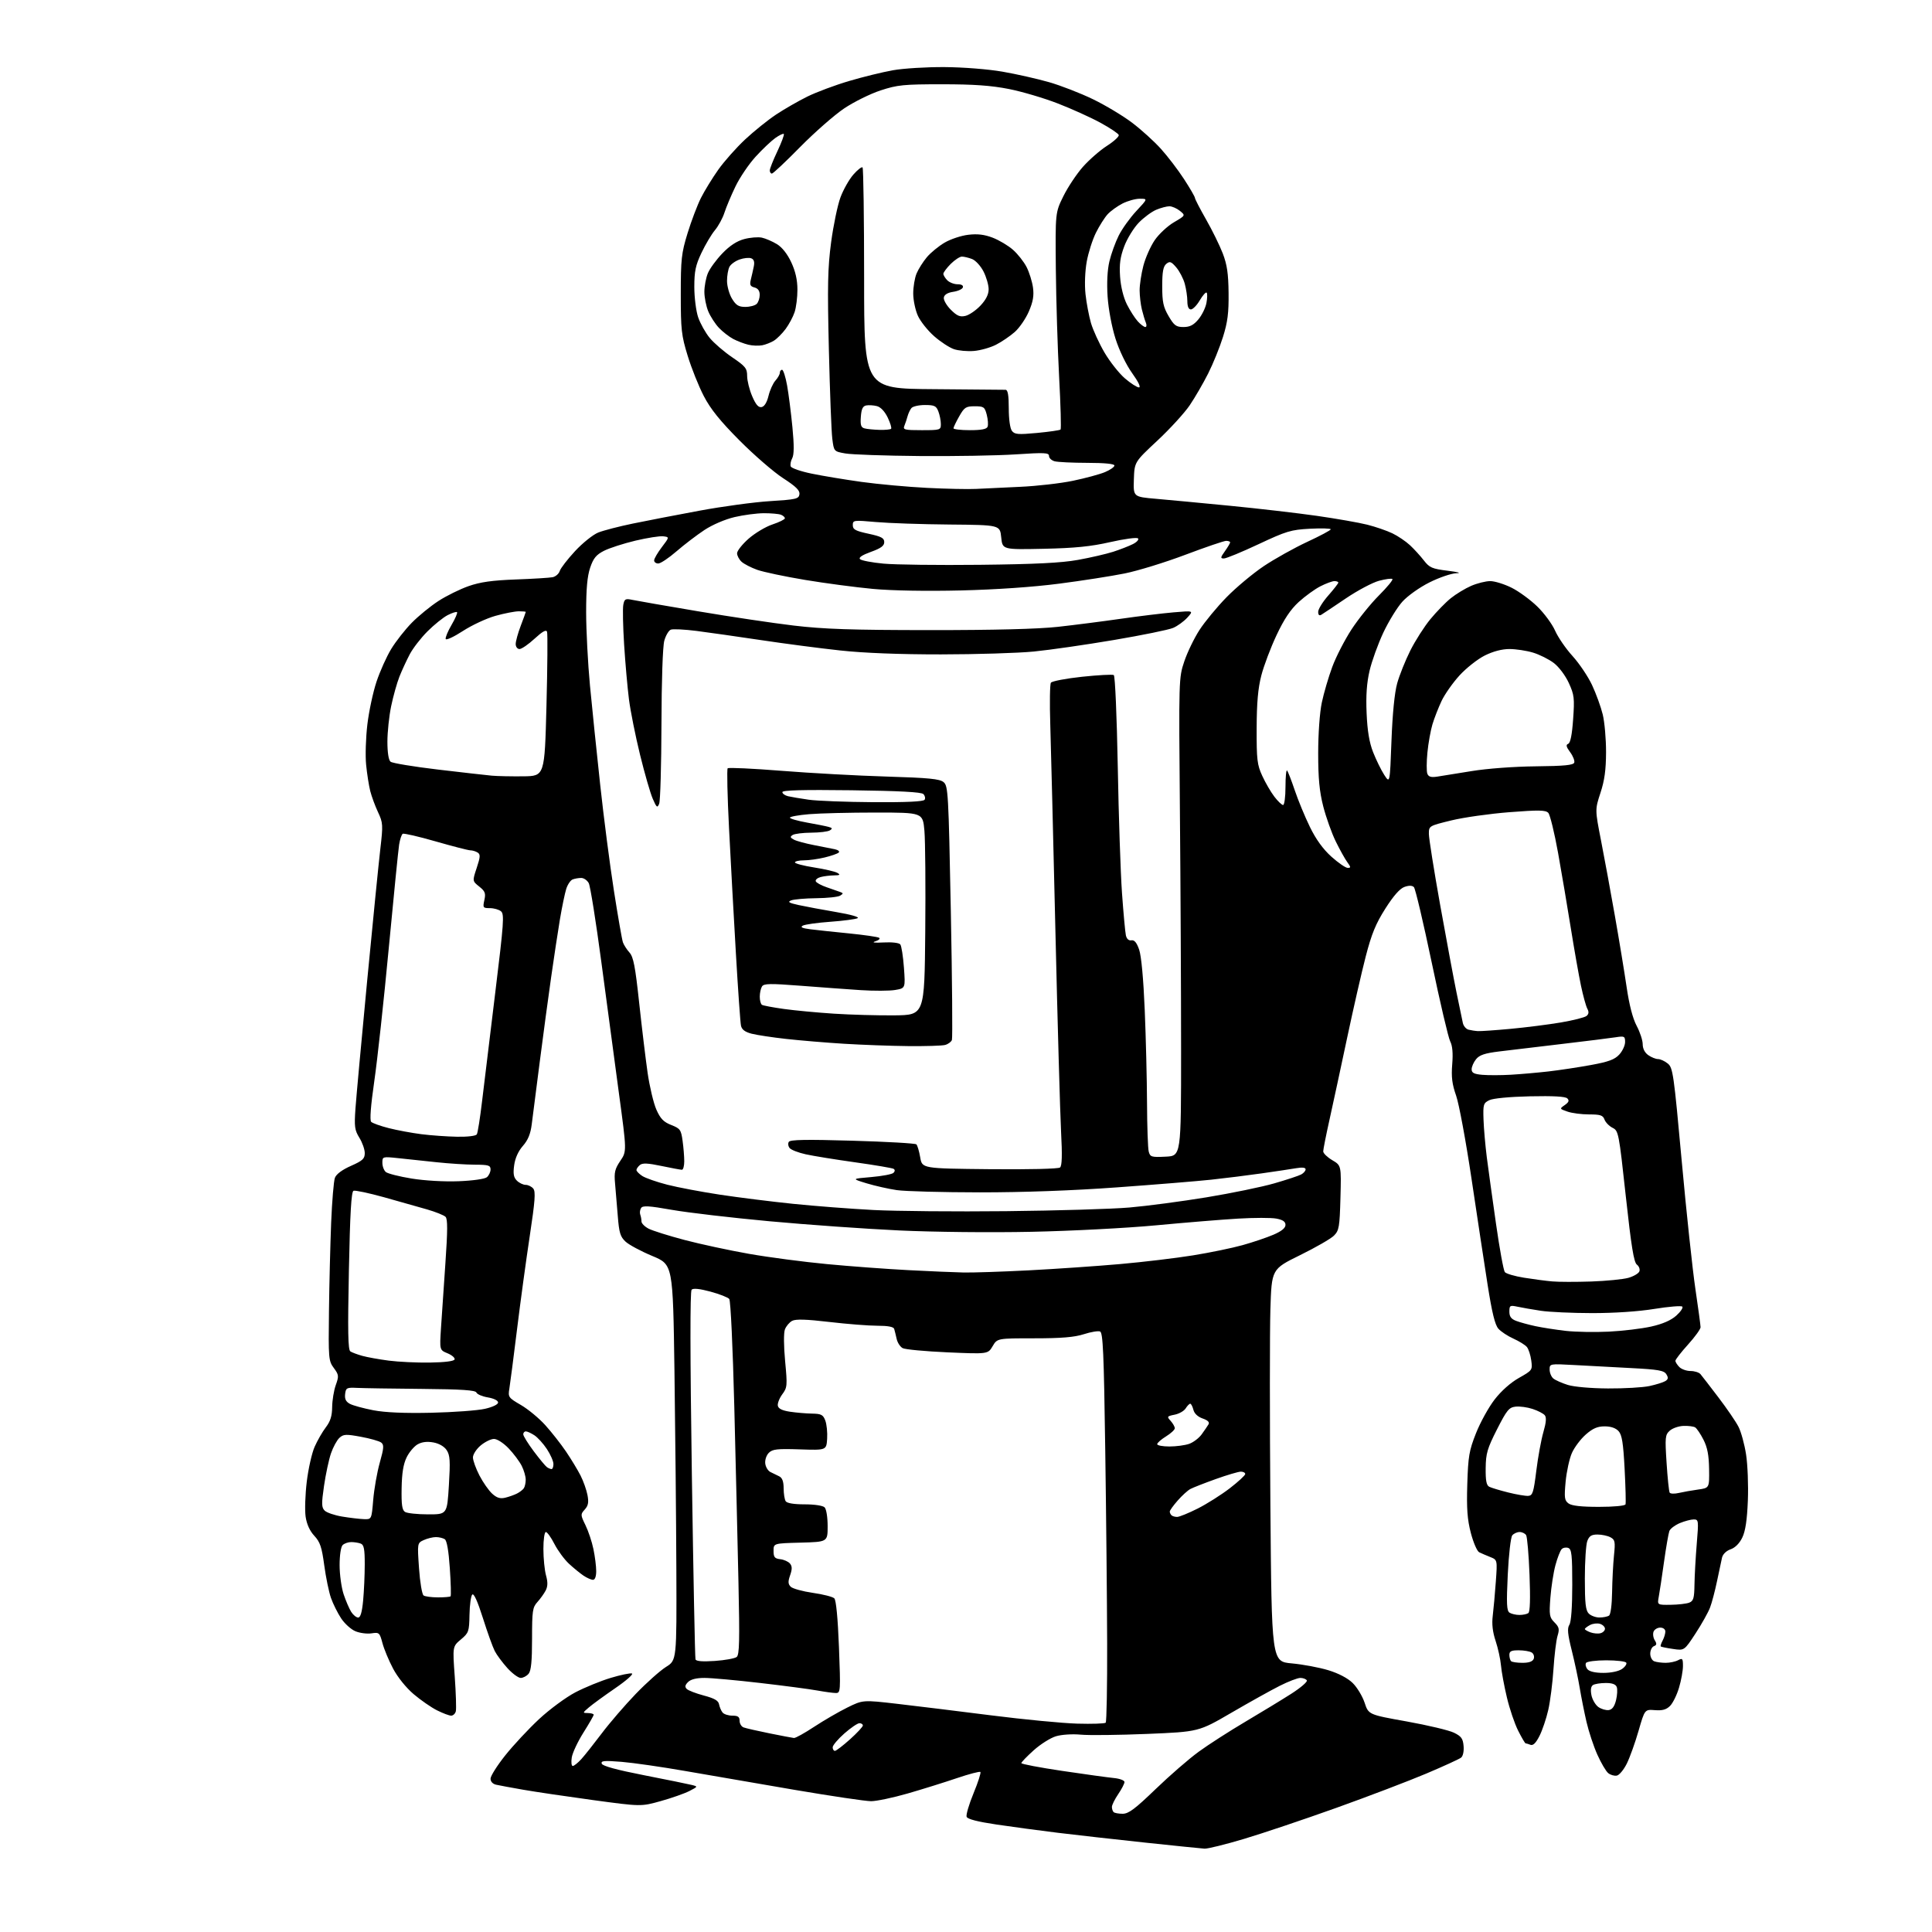 <?xml version="1.0" encoding="UTF-8" standalone="no"?>
<svg 
  version="1.1" 
  xmlns="http://www.w3.org/2000/svg" 
  xmlns:xlink="http://www.w3.org/1999/xlink" 
  xmlns:svg="http://www.w3.org/2000/svg"
  xmlns:rdf="http://www.w3.org/1999/02/22-rdf-syntax-ns#"
  xmlns:cc="http://creativecommons.org/ns#"
  xmlns:dc="http://purl.org/dc/elements/1.1/"
  viewBox="0 0 768 768"
  width="768"
  height="768"
>
<style>svg {background-color: white; }</style>"
<path stroke="none" fill="black" fill-rule="evenodd" d="M478.81,734.87C477.54,734.79 466.82,733.70 455.00,732.44C443.18,731.18 427.65,729.43 420.50,728.56C413.35,727.68 402.39,726.21 396.14,725.28C388.59,724.16 384.60,723.13 384.25,722.21C383.95,721.44 385.19,717.24 386.99,712.87C388.79,708.51 390.02,704.69 389.72,704.39C389.43,704.09 385.20,705.20 380.34,706.85C375.48,708.50 366.71,711.24 360.85,712.93C354.99,714.62 348.43,716.00 346.26,716.00C344.09,716.00 330.43,713.97 315.90,711.50C301.38,709.02 281.85,705.65 272.50,704.02C263.15,702.38 251.73,700.74 247.11,700.36C240.16,699.80 238.81,699.92 239.19,701.08C239.51,702.02 245.13,703.55 256.06,705.69C265.07,707.45 273.59,709.19 274.97,709.54C277.49,710.18 277.49,710.18 274.00,711.98C272.07,712.96 266.97,714.76 262.66,715.96C254.82,718.15 254.82,718.15 235.66,715.55C225.12,714.11 212.68,712.27 208.00,711.45C203.32,710.63 198.49,709.74 197.25,709.46C195.87,709.16 195.00,708.22 195.00,707.05C195.00,705.99 197.62,701.84 200.82,697.82C204.03,693.79 210.07,687.31 214.25,683.41C218.43,679.51 224.93,674.72 228.68,672.75C232.43,670.79 238.75,668.20 242.73,667.00C246.70,665.80 250.52,665.01 251.21,665.24C251.90,665.47 248.92,668.10 244.57,671.08C240.23,674.06 235.51,677.50 234.09,678.72C231.52,680.92 231.52,680.94 233.75,680.97C234.99,680.99 236.00,681.29 236.00,681.64C236.00,682.00 234.16,685.19 231.92,688.74C229.68,692.30 227.59,696.73 227.29,698.60C226.99,700.47 227.16,702.00 227.68,702.00C228.20,702.00 229.74,700.76 231.11,699.25C232.47,697.74 236.13,693.12 239.24,689.00C242.34,684.88 248.40,677.85 252.69,673.39C256.99,668.93 262.41,664.09 264.75,662.63C269.00,659.97 269.00,659.97 268.86,623.74C268.78,603.81 268.44,568.42 268.11,545.10C267.50,502.69 267.50,502.69 259.33,499.28C254.83,497.41 250.04,494.84 248.67,493.57C246.58,491.63 246.10,490.06 245.58,483.39C245.24,479.05 244.75,473.20 244.49,470.38C244.09,466.06 244.42,464.67 246.58,461.47C249.16,457.68 249.16,457.68 246.03,434.59C244.32,421.89 241.17,398.37 239.03,382.32C236.89,366.27 234.65,352.21 234.04,351.07C233.43,349.93 232.08,349.00 231.05,349.00C230.01,349.00 228.47,349.26 227.63,349.59C226.79,349.91 225.64,351.60 225.09,353.34C224.54,355.08 223.40,360.55 222.57,365.50C221.75,370.45 220.17,380.80 219.08,388.50C217.98,396.20 215.95,411.27 214.57,422.00C213.18,432.73 211.74,443.92 211.38,446.88C210.90,450.75 209.90,453.18 207.85,455.52C206.03,457.59 204.77,460.38 204.39,463.20C203.92,466.61 204.17,468.03 205.46,469.32C206.39,470.24 207.96,471.00 208.95,471.00C209.94,471.00 211.31,471.67 211.98,472.48C212.97,473.67 212.69,477.44 210.60,491.23C209.16,500.73 206.87,517.50 205.52,528.50C204.16,539.50 202.80,550.08 202.48,552.00C201.92,555.36 202.10,555.62 207.06,558.50C209.90,560.15 214.26,563.75 216.74,566.50C219.23,569.25 222.94,573.98 224.99,577.00C227.04,580.02 229.64,584.32 230.78,586.55C231.91,588.77 233.15,592.28 233.54,594.34C234.08,597.23 233.83,598.53 232.45,600.06C230.73,601.96 230.74,602.19 232.73,606.27C233.87,608.59 235.30,612.88 235.90,615.80C236.51,618.71 237.00,622.65 237.00,624.55C237.00,626.68 236.51,628.00 235.72,628.00C235.02,628.00 233.33,627.26 231.97,626.35C230.61,625.44 228.00,623.30 226.16,621.60C224.32,619.89 221.73,616.36 220.39,613.75C219.06,611.14 217.52,609.00 216.98,609.00C216.44,609.00 216.00,611.99 216.01,615.75C216.01,619.46 216.48,624.18 217.05,626.24C217.80,628.94 217.76,630.59 216.92,632.24C216.28,633.48 214.79,635.55 213.63,636.83C211.70,638.95 211.50,640.32 211.50,651.43C211.50,660.35 211.13,664.14 210.13,665.34C209.37,666.25 207.96,667.00 206.99,667.00C206.03,667.00 203.63,665.23 201.67,663.06C199.72,660.89 197.46,657.86 196.67,656.31C195.87,654.76 193.75,648.86 191.96,643.20C189.85,636.54 188.36,633.24 187.73,633.87C187.20,634.40 186.70,638.01 186.63,641.89C186.51,648.57 186.33,649.09 183.20,651.72C179.90,654.50 179.90,654.50 180.77,666.50C181.24,673.10 181.43,679.29 181.20,680.25C180.96,681.21 180.13,682.00 179.34,682.00C178.56,682.00 176.03,681.04 173.71,679.88C171.39,678.71 167.22,675.82 164.43,673.45C161.47,670.94 158.07,666.73 156.27,663.33C154.57,660.12 152.66,655.54 152.03,653.15C150.92,648.99 150.72,648.81 147.68,649.28C145.93,649.55 143.07,649.18 141.32,648.46C139.57,647.75 137.00,645.43 135.61,643.33C134.22,641.22 132.40,637.57 131.57,635.22C130.74,632.86 129.54,627.01 128.89,622.22C127.92,614.99 127.25,612.99 124.94,610.50C123.13,608.55 121.93,605.89 121.49,602.90C121.12,600.36 121.33,594.08 121.95,588.94C122.58,583.79 123.98,577.56 125.08,575.10C126.17,572.63 128.17,569.15 129.53,567.37C131.34,565.00 132.01,562.85 132.04,559.32C132.07,556.67 132.71,552.75 133.47,550.61C134.76,547.01 134.70,546.51 132.69,543.79C130.61,540.99 130.53,540.01 130.77,521.18C130.90,510.36 131.30,494.52 131.64,486.00C131.99,477.48 132.66,469.46 133.13,468.20C133.68,466.74 136.01,465.00 139.50,463.46C144.17,461.39 145.00,460.62 145.00,458.38C145.00,456.93 144.04,454.18 142.86,452.28C140.98,449.24 140.80,447.85 141.30,440.66C141.62,436.17 143.71,413.38 145.94,390.00C148.18,366.62 150.54,342.96 151.19,337.40C152.30,327.90 152.24,327.05 150.28,322.87C149.13,320.43 147.74,316.65 147.18,314.47C146.63,312.29 145.89,307.57 145.54,304.00C145.18,300.43 145.41,293.23 146.03,288.00C146.65,282.77 148.29,275.13 149.66,271.01C151.03,266.89 153.66,261.03 155.50,258.00C157.35,254.96 161.03,250.27 163.68,247.57C166.33,244.87 171.10,240.97 174.28,238.91C177.45,236.85 182.85,234.19 186.28,232.99C190.94,231.36 195.64,230.70 205.00,230.35C211.88,230.10 218.48,229.69 219.68,229.45C220.88,229.20 222.16,228.09 222.51,226.97C222.86,225.86 225.60,222.31 228.59,219.08C231.58,215.85 235.73,212.53 237.81,211.69C239.89,210.86 246.07,209.26 251.54,208.13C257.02,207.00 268.97,204.69 278.09,203.00C287.21,201.31 299.81,199.60 306.09,199.21C316.48,198.56 317.53,198.32 317.79,196.49C318.01,194.96 316.43,193.41 311.29,190.08C307.55,187.66 299.76,180.91 293.97,175.09C286.25,167.33 282.46,162.62 279.78,157.46C277.76,153.59 274.88,146.39 273.37,141.46C270.87,133.33 270.62,131.06 270.62,117.00C270.62,103.00 270.88,100.65 273.32,92.69C274.81,87.85 277.20,81.55 278.63,78.69C280.07,75.84 283.17,70.78 285.53,67.45C287.88,64.13 292.68,58.73 296.18,55.45C299.68,52.18 305.22,47.72 308.50,45.54C311.78,43.36 317.40,40.14 320.98,38.37C324.57,36.61 332.00,33.83 337.50,32.21C343.00,30.58 350.88,28.65 355.00,27.92C359.12,27.19 368.35,26.62 375.50,26.67C382.91,26.72 392.80,27.50 398.50,28.49C404.00,29.44 412.32,31.32 417.00,32.66C421.68,34.00 429.55,37.06 434.50,39.46C439.45,41.86 446.45,46.06 450.05,48.80C453.66,51.53 458.79,56.18 461.46,59.14C464.13,62.09 468.27,67.50 470.66,71.18C473.05,74.85 475.00,78.22 475.01,78.68C475.01,79.13 477.00,82.97 479.42,87.22C481.85,91.46 484.83,97.54 486.06,100.72C487.78,105.20 488.30,108.75 488.38,116.50C488.47,124.39 488.00,128.07 486.15,133.96C484.87,138.06 482.22,144.58 480.27,148.46C478.32,152.33 475.01,158.03 472.92,161.12C470.82,164.21 465.02,170.54 460.03,175.20C450.96,183.66 450.96,183.66 450.73,190.58C450.50,197.50 450.50,197.50 459.50,198.28C464.45,198.71 477.73,199.96 489.00,201.06C500.27,202.16 515.80,203.96 523.50,205.06C531.20,206.17 540.20,207.74 543.50,208.57C546.80,209.40 551.30,210.95 553.50,212.01C555.70,213.07 558.85,215.20 560.50,216.74C562.15,218.28 564.62,220.99 566.00,222.77C568.23,225.66 569.26,226.11 575.50,226.88C579.75,227.41 581.08,227.80 578.88,227.87C576.90,227.94 572.10,229.58 568.23,231.52C564.27,233.50 559.56,236.85 557.46,239.18C555.41,241.45 552.00,247.00 549.88,251.51C547.77,256.02 545.31,262.82 544.43,266.61C543.30,271.44 542.94,276.48 543.25,283.50C543.55,290.54 544.31,295.13 545.83,299.00C547.02,302.02 549.00,306.07 550.24,308.00C552.50,311.50 552.50,311.50 553.13,294.50C553.54,283.68 554.36,275.37 555.40,271.63C556.30,268.41 558.64,262.56 560.61,258.63C562.57,254.71 566.16,249.09 568.58,246.15C571.00,243.21 574.67,239.44 576.74,237.78C578.81,236.12 582.45,233.91 584.83,232.88C587.22,231.85 590.62,231.00 592.39,231.00C594.16,231.00 597.97,232.18 600.86,233.62C603.74,235.05 608.35,238.42 611.10,241.10C613.85,243.77 617.04,248.11 618.19,250.73C619.35,253.35 622.46,257.89 625.12,260.80C627.77,263.72 631.26,268.89 632.86,272.30C634.46,275.71 636.37,280.98 637.11,284.00C637.85,287.02 638.44,293.77 638.43,299.00C638.41,306.01 637.83,310.25 636.21,315.16C634.03,321.83 634.03,321.83 636.44,334.16C637.77,340.95 640.24,354.38 641.93,364.00C643.63,373.62 645.73,386.40 646.61,392.39C647.64,399.46 649.04,404.86 650.60,407.79C651.92,410.27 653.00,413.56 653.00,415.09C653.00,416.85 653.83,418.47 655.22,419.44C656.44,420.30 658.20,421.00 659.11,421.00C660.03,421.00 661.76,421.79 662.96,422.77C665.01,424.42 665.35,426.82 668.51,461.52C670.36,481.86 672.81,504.73 673.94,512.35C675.07,519.97 676.00,526.82 676.00,527.59C676.00,528.35 673.75,531.46 671.00,534.50C668.25,537.54 666.00,540.43 666.00,540.94C666.00,541.44 666.71,542.56 667.57,543.43C668.44,544.29 670.44,545.00 672.03,545.00C673.62,545.00 675.39,545.56 675.97,546.25C676.55,546.94 679.76,551.10 683.11,555.50C686.46,559.90 690.05,565.15 691.08,567.17C692.11,569.18 693.47,574.13 694.09,578.17C694.72,582.20 695.04,590.45 694.80,596.50C694.49,604.21 693.84,608.60 692.60,611.18C691.49,613.50 689.77,615.23 687.95,615.87C686.22,616.47 684.86,617.80 684.53,619.19C684.24,620.46 683.34,624.65 682.55,628.50C681.75,632.35 680.51,637.08 679.78,639.00C679.06,640.92 676.46,645.57 674.00,649.33C669.53,656.16 669.53,656.16 665.02,655.48C662.53,655.12 660.35,654.67 660.17,654.49C659.99,654.32 660.32,653.26 660.92,652.15C661.51,651.04 662.00,649.43 662.00,648.57C662.00,647.66 661.15,647.00 659.97,647.00C658.85,647.00 657.66,647.73 657.31,648.63C656.97,649.53 657.18,651.07 657.80,652.04C658.66,653.42 658.58,653.95 657.45,654.38C656.65,654.69 656.00,656.03 656.00,657.36C656.00,658.70 656.71,660.06 657.58,660.39C658.45,660.73 660.51,661.00 662.15,661.00C663.79,661.00 666.00,660.53 667.07,659.96C668.80,659.04 669.00,659.28 669.00,662.28C669.00,664.13 668.30,667.99 667.44,670.87C666.59,673.75 664.99,677.01 663.88,678.12C662.40,679.60 660.84,680.04 657.85,679.81C653.81,679.50 653.81,679.50 651.36,688.00C650.02,692.67 647.92,698.52 646.71,701.00C645.49,703.48 643.69,705.65 642.70,705.83C641.71,706.02 640.17,705.57 639.28,704.83C638.39,704.10 636.45,700.80 634.97,697.50C633.49,694.20 631.55,688.35 630.66,684.50C629.77,680.65 628.56,674.58 627.97,671.00C627.38,667.42 625.96,660.72 624.80,656.10C623.16,649.54 622.95,647.31 623.85,645.87C624.57,644.71 625.00,638.83 625.00,629.98C625.00,618.15 624.75,615.84 623.43,615.34C622.57,615.01 621.39,615.21 620.81,615.79C620.22,616.38 619.10,619.25 618.31,622.18C617.52,625.10 616.62,630.93 616.30,635.12C615.78,642.04 615.93,642.93 617.92,644.92C619.79,646.79 619.97,647.59 619.14,650.31C618.61,652.06 617.88,658.00 617.53,663.50C617.17,669.00 616.24,676.32 615.45,679.77C614.66,683.22 613.09,687.87 611.95,690.10C610.51,692.93 609.41,693.99 608.36,693.58C607.52,693.26 606.66,693.00 606.44,693.00C606.21,693.00 604.89,690.75 603.50,687.99C602.10,685.24 600.08,679.28 599.01,674.74C597.93,670.21 596.87,664.48 596.66,662.00C596.44,659.52 595.48,655.15 594.53,652.29C593.34,648.73 592.98,645.55 593.39,642.29C593.71,639.65 594.27,633.58 594.61,628.78C595.24,620.07 595.24,620.07 592.37,618.93C590.79,618.30 588.83,617.46 588.00,617.05C587.17,616.65 585.69,613.21 584.69,609.41C583.28,604.00 582.97,599.78 583.27,590.00C583.61,578.91 584.00,576.62 586.74,569.71C588.43,565.43 591.75,559.42 594.11,556.36C596.75,552.93 600.49,549.61 603.81,547.74C609.14,544.73 609.21,544.62 608.70,540.80C608.41,538.67 607.63,536.26 606.96,535.45C606.29,534.64 603.88,533.15 601.62,532.13C599.35,531.12 596.66,529.34 595.63,528.18C594.28,526.66 593.09,521.80 591.36,510.79C590.04,502.38 587.15,483.35 584.94,468.50C582.73,453.65 579.98,438.83 578.84,435.56C577.23,430.96 576.87,428.15 577.28,423.08C577.64,418.64 577.38,415.70 576.47,413.94C575.74,412.52 572.42,398.38 569.11,382.52C565.79,366.66 562.62,353.22 562.05,352.65C561.36,351.96 560.09,351.93 558.29,352.57C556.47,353.21 553.94,356.08 550.70,361.18C546.88,367.19 545.22,371.25 542.91,380.16C541.29,386.40 537.97,400.95 535.52,412.50C533.08,424.05 529.93,438.63 528.54,444.90C527.14,451.17 526.00,456.92 526.00,457.69C526.00,458.45 527.62,460.02 529.60,461.19C533.19,463.31 533.19,463.31 532.85,476.13C532.53,487.82 532.30,489.14 530.26,491.19C529.03,492.42 522.95,495.92 516.76,498.96C505.50,504.50 505.50,504.50 505.00,520.50C504.73,529.30 504.73,564.40 505.00,598.50C505.50,660.50 505.50,660.50 513.48,661.22C517.87,661.62 524.41,662.84 528.00,663.93C532.10,665.18 535.72,667.07 537.71,669.02C539.45,670.72 541.59,674.25 542.45,676.85C544.02,681.59 544.02,681.59 559.22,684.31C567.58,685.81 576.01,687.82 577.96,688.77C580.90,690.21 581.55,691.10 581.80,694.09C581.98,696.17 581.56,698.10 580.80,698.69C580.09,699.25 573.88,702.10 567.00,705.01C560.12,707.92 544.03,714.06 531.24,718.64C518.44,723.22 501.93,728.78 494.55,730.98C487.17,733.19 480.09,734.94 478.81,734.87zM446.27,721.00C448.63,721.00 451.21,719.07 459.35,711.22C464.93,705.84 472.65,699.14 476.50,696.34C480.35,693.53 488.68,688.18 495.00,684.44C501.32,680.70 509.56,675.69 513.30,673.30C517.03,670.91 519.82,668.52 519.49,667.98C519.15,667.44 518.00,667.00 516.91,667.00C515.83,667.00 512.14,668.41 508.72,670.14C505.30,671.86 496.65,676.68 489.50,680.84C476.50,688.41 476.50,688.41 456.00,689.26C444.73,689.72 432.85,689.86 429.61,689.55C426.25,689.24 422.03,689.51 419.76,690.19C417.58,690.84 413.59,693.36 410.90,695.78C408.20,698.20 406.00,700.49 406.00,700.87C406.00,701.24 413.31,702.63 422.25,703.96C431.19,705.29 440.41,706.56 442.75,706.79C445.09,707.01 447.00,707.73 447.00,708.37C447.00,709.01 445.88,711.19 444.50,713.21C443.12,715.24 442.00,717.52 442.00,718.28C442.00,719.04 442.30,719.97 442.67,720.33C443.03,720.70 444.66,721.00 446.27,721.00zM331.89,696.00C332.38,696.00 335.08,693.93 337.89,691.41C340.70,688.88 343.00,686.41 343.00,685.91C343.00,685.41 342.39,685.00 341.64,685.00C340.89,685.00 338.19,686.84 335.64,689.08C333.09,691.33 331.00,693.81 331.00,694.58C331.00,695.36 331.40,696.00 331.89,696.00zM315.60,690.88C316.21,690.95 319.81,688.95 323.60,686.45C327.40,683.95 333.32,680.51 336.76,678.81C343.01,675.72 343.01,675.72 356.76,677.31C364.32,678.18 381.07,680.24 394.00,681.88C406.93,683.52 422.31,685.00 428.18,685.17C434.05,685.34 439.16,685.17 439.53,684.80C439.90,684.43 440.16,670.27 440.11,653.32C440.06,636.37 439.72,601.65 439.35,576.16C438.80,537.68 438.45,529.73 437.28,529.28C436.51,528.98 433.60,529.47 430.82,530.37C427.09,531.57 421.93,532.00 411.10,532.00C396.43,532.00 396.43,532.00 394.58,535.14C392.72,538.28 392.72,538.28 376.68,537.58C367.85,537.19 359.82,536.44 358.83,535.91C357.84,535.38 356.76,533.72 356.43,532.22C356.10,530.72 355.66,528.94 355.45,528.25C355.19,527.42 352.93,527.00 348.78,527.00C345.32,527.00 336.72,526.33 329.68,525.50C320.46,524.42 316.31,524.30 314.88,525.06C313.80,525.64 312.51,527.17 312.02,528.45C311.50,529.82 311.53,535.02 312.10,541.09C313.02,550.83 312.96,551.57 310.97,554.25C309.82,555.81 309.02,557.86 309.20,558.80C309.42,559.97 310.93,560.71 314.01,561.18C316.48,561.55 320.42,561.89 322.77,561.93C326.46,561.99 327.19,562.37 328.07,564.69C328.63,566.17 328.96,569.43 328.80,571.94C328.50,576.50 328.50,576.50 317.92,576.15C308.93,575.85 307.09,576.06 305.62,577.52C304.65,578.49 304.03,580.36 304.20,581.77C304.36,583.16 305.29,584.68 306.25,585.15C307.21,585.62 308.79,586.39 309.75,586.86C310.97,587.46 311.50,588.91 311.51,591.61C311.51,593.75 311.88,596.06 312.32,596.75C312.83,597.55 315.56,598.00 319.86,598.00C323.77,598.00 327.10,598.50 327.80,599.20C328.48,599.88 329.00,603.13 329.00,606.67C329.00,612.93 329.00,612.93 318.25,613.22C307.50,613.50 307.50,613.50 307.50,616.50C307.50,619.01 307.94,619.55 310.18,619.81C311.65,619.98 313.38,620.76 314.03,621.54C314.92,622.61 314.93,623.76 314.09,626.18C313.20,628.72 313.25,629.68 314.33,630.76C315.08,631.50 319.02,632.59 323.09,633.18C327.17,633.76 331.02,634.74 331.65,635.37C332.37,636.08 333.05,643.26 333.50,654.75C334.17,672.31 334.13,673.00 332.28,673.00C331.23,673.00 327.92,672.55 324.93,672.01C321.95,671.46 311.71,670.11 302.19,669.01C292.67,667.90 282.69,667.00 280.01,667.00C276.84,667.00 274.57,667.57 273.51,668.64C272.31,669.83 272.17,670.57 272.98,671.38C273.59,671.99 276.65,673.17 279.78,674.00C284.01,675.12 285.57,676.02 285.84,677.50C286.05,678.60 286.67,680.06 287.23,680.75C287.79,681.44 289.54,682.00 291.12,682.00C293.35,682.00 294.00,682.46 294.00,684.03C294.00,685.15 294.71,686.34 295.58,686.67C296.45,687.00 301.07,688.06 305.83,689.02C310.60,689.98 315.00,690.82 315.60,690.88zM639.50,679.78C640.87,679.59 641.78,678.36 642.40,675.86C642.89,673.86 643.02,671.50 642.68,670.61C642.26,669.52 640.85,669.00 638.28,669.02C636.20,669.02 633.93,669.39 633.24,669.83C632.41,670.36 632.20,671.73 632.62,673.85C632.97,675.62 634.22,677.74 635.38,678.57C636.55,679.39 638.40,679.93 639.50,679.78zM637.40,665.00C640.46,665.00 643.46,664.36 644.79,663.43C646.03,662.57 646.77,661.44 646.46,660.93C646.14,660.42 642.56,660.00 638.50,660.00C634.44,660.00 630.83,660.47 630.47,661.04C630.12,661.62 630.37,662.74 631.04,663.54C631.81,664.47 634.11,665.00 637.40,665.00zM284.17,660.25C288.20,659.97 292.10,659.26 292.84,658.68C293.93,657.81 294.06,652.28 293.55,629.05C293.21,613.35 292.46,581.83 291.89,559.01C291.30,535.46 290.44,517.03 289.89,516.37C289.36,515.72 286.00,514.41 282.42,513.44C278.15,512.29 275.58,512.02 274.93,512.67C274.29,513.31 274.32,538.55 275.02,586.08C275.61,625.91 276.26,659.01 276.47,659.62C276.72,660.38 279.23,660.58 284.17,660.25zM605.20,661.00C607.82,661.00 609.26,660.48 609.68,659.40C610.01,658.52 609.66,657.40 608.90,656.91C608.13,656.43 605.81,656.02 603.75,656.02C600.77,656.00 600.00,656.38 600.00,657.83C600.00,658.84 600.30,659.97 600.67,660.33C601.03,660.70 603.07,661.00 605.20,661.00zM636.21,649.23C637.20,648.98 638.00,648.17 638.00,647.45C638.00,646.73 637.12,645.85 636.04,645.51C634.96,645.17 633.16,645.38 632.04,645.98C630.92,646.58 630.00,647.29 630.00,647.57C630.00,647.84 631.00,648.43 632.21,648.88C633.43,649.33 635.23,649.49 636.21,649.23zM142.38,643.00C143.29,643.00 143.91,640.89 144.35,636.25C144.70,632.54 144.99,626.06 144.99,621.86C145.00,615.81 144.67,614.09 143.42,613.61C142.55,613.27 140.84,613.00 139.62,613.00C138.40,613.00 136.86,613.54 136.20,614.20C135.50,614.90 135.00,618.24 135.00,622.17C135.00,625.89 135.72,631.08 136.59,633.72C137.47,636.35 138.83,639.51 139.61,640.75C140.40,641.99 141.65,643.00 142.38,643.00zM635.82,642.98C637.29,642.98 639.00,642.64 639.61,642.23C640.25,641.80 640.76,637.97 640.83,633.00C640.90,628.33 641.24,621.73 641.58,618.34C642.15,612.81 642.00,612.07 640.17,611.09C639.05,610.49 636.74,610.00 635.04,610.00C632.64,610.00 631.73,610.58 630.98,612.57C630.44,613.98 630.00,620.69 630.00,627.49C630.00,637.40 630.31,640.17 631.57,641.43C632.44,642.29 634.35,642.99 635.82,642.98zM604.00,641.97C605.38,641.97 606.97,641.64 607.54,641.23C608.22,640.75 608.38,635.53 608.01,626.00C607.70,618.02 607.09,610.94 606.66,610.25C606.23,609.56 605.06,609.00 604.06,609.00C603.06,609.00 601.75,609.60 601.15,610.33C600.54,611.05 599.74,618.07 599.36,625.92C598.80,637.64 598.93,640.35 600.09,641.08C600.87,641.57 602.62,641.97 604.00,641.97zM664.14,637.93C667.09,637.89 670.40,637.51 671.49,637.08C673.18,636.42 673.50,635.32 673.58,629.90C673.63,626.38 674.04,619.11 674.48,613.75C675.26,604.36 675.22,604.00 673.27,604.00C672.16,604.00 669.67,604.66 667.74,605.46C665.82,606.27 663.95,607.68 663.60,608.60C663.25,609.52 662.29,615.05 661.47,620.89C660.66,626.72 659.72,632.96 659.38,634.75C658.78,638.00 658.78,638.00 664.14,637.93zM174.08,634.98C176.60,634.99 178.87,634.80 179.11,634.56C179.35,634.32 179.22,629.29 178.81,623.39C178.34,616.42 177.63,612.38 176.79,611.85C176.08,611.40 174.51,611.02 173.30,611.02C172.09,611.01 169.92,611.54 168.48,612.19C165.87,613.38 165.87,613.38 166.57,623.44C166.95,628.97 167.77,633.83 168.39,634.23C169.00,634.64 171.56,634.98 174.08,634.98zM144.61,603.88C147.71,604.00 147.71,604.00 148.36,596.21C148.72,591.92 149.89,585.28 150.96,581.46C152.62,575.55 152.70,574.34 151.52,573.43C150.75,572.85 147.12,571.81 143.44,571.14C137.53,570.05 136.55,570.10 134.94,571.55C133.94,572.46 132.42,575.26 131.56,577.76C130.71,580.27 129.47,586.08 128.80,590.68C127.77,597.80 127.81,599.24 129.06,600.49C129.86,601.29 132.99,602.36 136.01,602.86C139.03,603.36 142.90,603.82 144.61,603.88zM467.92,603.00C468.79,603.00 472.47,601.50 476.11,599.67C479.74,597.84 485.48,594.21 488.86,591.61C492.23,589.01 495.00,586.46 495.00,585.94C495.00,585.42 494.21,585.00 493.25,585.00C492.29,585.01 487.80,586.33 483.28,587.95C478.76,589.57 474.21,591.35 473.17,591.91C472.13,592.47 469.86,594.53 468.14,596.50C466.41,598.46 465.00,600.43 465.00,600.87C465.00,601.31 465.30,601.97 465.67,602.33C466.03,602.70 467.05,603.00 467.92,603.00zM170.11,601.98C177.73,602.00 177.73,602.00 178.44,590.44C179.03,580.78 178.89,578.49 177.58,576.49C176.62,575.01 174.59,573.83 172.32,573.40C169.84,572.94 167.77,573.17 166.06,574.12C164.65,574.89 162.67,577.23 161.65,579.31C160.34,581.98 159.75,585.58 159.65,591.57C159.53,598.14 159.84,600.28 161.00,601.01C161.82,601.54 165.93,601.98 170.11,601.98zM635.61,599.00C641.54,599.00 645.97,598.58 646.17,598.00C646.35,597.45 646.19,591.10 645.81,583.90C645.27,573.60 644.76,570.39 643.41,568.90C642.29,567.67 640.35,567.00 637.88,567.00C635.01,567.00 633.16,567.80 630.37,570.25C628.33,572.04 625.85,575.34 624.85,577.60C623.86,579.85 622.74,584.98 622.36,588.99C621.77,595.41 621.91,596.46 623.53,597.65C624.80,598.58 628.60,599.00 635.61,599.00zM200.81,595.37C202.29,595.01 204.40,594.27 205.50,593.71C206.60,593.16 207.83,592.21 208.23,591.60C208.64,591.00 208.98,589.47 208.98,588.20C208.99,586.94 208.28,584.46 207.39,582.70C206.50,580.94 204.16,577.81 202.19,575.75C200.15,573.62 197.63,572.00 196.37,572.00C195.15,572.00 192.77,573.17 191.08,574.59C189.38,576.01 188.00,578.15 188.00,579.35C188.00,580.54 189.16,583.76 190.58,586.51C192.00,589.25 194.28,592.51 195.64,593.75C197.48,595.43 198.81,595.84 200.81,595.37zM607.49,594.63C609.25,594.52 609.63,593.32 610.71,584.62C611.38,579.18 612.65,572.28 613.52,569.28C614.63,565.46 614.79,563.46 614.07,562.58C613.50,561.89 611.32,560.77 609.23,560.08C607.15,559.39 604.10,558.98 602.47,559.16C599.85,559.46 598.99,560.51 595.08,568.20C591.23,575.79 590.65,577.75 590.58,583.57C590.52,588.56 590.88,590.44 592.00,591.01C592.83,591.43 596.20,592.45 599.50,593.27C602.80,594.10 606.40,594.71 607.49,594.63zM667.37,593.47C669.09,593.07 672.52,592.46 675.00,592.12C679.50,591.50 679.50,591.50 679.39,583.99C679.31,578.46 678.72,575.38 677.16,572.31C675.99,570.01 674.50,567.81 673.86,567.41C673.21,567.01 671.12,566.75 669.20,566.82C667.28,566.89 664.83,567.75 663.75,568.72C661.93,570.37 661.83,571.33 662.49,581.50C662.88,587.55 663.43,592.88 663.72,593.35C664.01,593.82 665.65,593.87 667.37,593.47zM219.25,583.98C219.66,583.99 220.00,583.09 220.00,581.98C220.00,580.87 218.83,578.19 217.40,576.03C215.97,573.87 213.74,571.40 212.43,570.55C211.13,569.70 209.60,569.00 209.04,569.00C208.47,569.00 208.00,569.52 208.00,570.16C208.00,570.80 209.88,573.83 212.18,576.91C214.48,579.98 216.85,582.83 217.43,583.23C218.02,583.64 218.84,583.98 219.25,583.98zM464.85,575.00C467.52,575.00 471.05,574.53 472.69,573.96C474.34,573.38 476.57,571.70 477.66,570.21C478.74,568.72 479.97,566.93 480.39,566.22C480.90,565.36 480.16,564.60 478.07,563.87C476.14,563.20 474.76,561.90 474.39,560.40C474.05,559.08 473.49,558.00 473.13,558.00C472.77,558.00 471.96,558.84 471.32,559.86C470.68,560.88 468.71,562.01 466.93,562.36C463.88,562.97 463.79,563.11 465.35,564.83C466.26,565.84 467.00,567.15 467.00,567.75C467.00,568.35 465.43,569.81 463.50,571.00C461.57,572.19 460.00,573.58 460.00,574.08C460.00,574.59 462.18,575.00 464.85,575.00zM171.50,561.59C180.30,561.39 189.86,560.69 192.75,560.03C195.85,559.33 198.00,558.29 198.00,557.51C198.00,556.73 196.30,555.89 193.93,555.49C191.69,555.11 189.65,554.24 189.38,553.55C189.02,552.62 183.59,552.25 167.70,552.11C156.04,552.01 144.47,551.83 142.00,551.71C137.80,551.51 137.48,551.68 137.19,554.18C136.97,556.13 137.49,557.19 139.10,558.06C140.33,558.71 144.52,559.85 148.41,560.60C153.14,561.50 160.82,561.83 171.50,561.59zM639.20,551.93C645.64,551.97 653.06,551.54 655.70,550.97C658.34,550.40 661.17,549.51 662.00,549.00C663.16,548.27 663.25,547.65 662.39,546.28C661.47,544.79 659.22,544.39 648.39,543.83C641.30,543.46 631.11,542.92 625.75,542.62C616.05,542.09 616.00,542.09 616.00,544.42C616.00,545.70 616.66,547.30 617.47,547.97C618.28,548.64 620.86,549.79 623.22,550.53C625.70,551.30 632.43,551.89 639.20,551.93zM170.92,541.64C176.83,541.55 180.48,541.09 180.71,540.39C180.91,539.77 179.65,538.68 177.91,537.96C174.74,536.65 174.74,536.65 175.29,528.08C175.59,523.36 176.38,511.71 177.05,502.18C177.96,489.12 177.97,484.57 177.11,483.71C176.47,483.07 173.15,481.74 169.73,480.75C166.30,479.75 158.60,477.58 152.61,475.91C146.62,474.25 141.18,473.10 140.53,473.35C139.65,473.69 139.15,482.19 138.69,505.11C138.20,529.27 138.33,536.60 139.28,537.21C139.95,537.64 142.09,538.44 144.04,538.98C145.98,539.52 150.71,540.37 154.54,540.87C158.37,541.37 165.74,541.72 170.92,541.64zM639.50,529.35C645.00,529.08 652.58,528.17 656.35,527.33C660.95,526.30 664.23,524.87 666.35,522.98C668.08,521.43 669.16,519.82 668.74,519.40C668.32,518.98 663.31,519.40 657.60,520.32C651.27,521.35 641.62,521.99 632.86,521.98C624.96,521.97 615.80,521.55 612.50,521.05C609.20,520.55 605.04,519.83 603.25,519.44C600.23,518.80 600.00,518.93 600.00,521.40C600.00,523.36 600.70,524.32 602.71,525.08C604.21,525.65 607.65,526.59 610.37,527.17C613.08,527.75 618.50,528.59 622.40,529.04C626.31,529.48 634.00,529.62 639.50,529.35zM632.50,509.42C638.55,509.21 645.21,508.55 647.31,507.96C649.40,507.36 651.37,506.21 651.68,505.39C651.99,504.57 651.55,503.36 650.68,502.70C649.48,501.78 648.46,495.51 646.28,475.52C643.53,450.28 643.38,449.50 641.02,448.32C639.68,447.65 638.24,446.18 637.82,445.05C637.19,443.33 636.20,443.00 631.68,443.00C628.72,443.00 624.86,442.50 623.09,441.88C619.91,440.77 619.91,440.75 622.03,439.27C623.63,438.15 623.88,437.48 623.03,436.63C622.26,435.87 617.46,435.60 608.22,435.80C600.01,435.99 593.54,436.60 592.03,437.34C589.67,438.49 589.52,439.02 589.72,445.04C589.84,448.59 590.43,455.32 591.02,460.00C591.62,464.68 593.27,476.60 594.69,486.50C596.10,496.40 597.68,505.03 598.19,505.67C598.69,506.31 602.12,507.32 605.81,507.91C609.49,508.50 614.52,509.16 617.00,509.38C619.48,509.61 626.45,509.62 632.50,509.42zM383.00,505.84C386.57,505.92 398.27,505.53 409.00,504.98C419.73,504.42 436.03,503.30 445.22,502.49C454.42,501.68 467.47,500.12 474.22,499.03C480.98,497.94 489.85,496.11 493.95,494.96C498.05,493.82 503.57,491.95 506.20,490.82C509.44,489.43 511.00,488.16 511.00,486.92C511.00,485.61 509.97,484.90 507.36,484.41C505.35,484.03 498.49,484.04 492.11,484.42C485.72,484.80 471.05,486.00 459.50,487.09C447.95,488.18 425.68,489.34 410.00,489.66C393.79,490.00 371.10,489.76 357.39,489.12C344.13,488.50 320.96,486.86 305.89,485.47C290.83,484.08 273.36,482.04 267.08,480.93C257.89,479.31 255.51,479.17 254.84,480.21C254.39,480.92 254.24,482.10 254.51,482.83C254.78,483.56 255.00,484.79 255.00,485.56C255.00,486.32 256.28,487.61 257.84,488.42C259.41,489.23 265.82,491.24 272.09,492.90C278.37,494.56 289.91,497.04 297.74,498.42C305.58,499.80 319.56,501.64 328.82,502.51C338.07,503.39 352.59,504.46 361.07,504.90C369.56,505.34 379.43,505.77 383.00,505.84zM400.00,481.46C420.07,481.25 442.12,480.60 449.00,480.00C455.88,479.41 469.63,477.59 479.57,475.96C489.51,474.32 501.66,471.82 506.56,470.40C511.47,468.98 516.28,467.39 517.24,466.87C518.21,466.35 519.00,465.44 519.00,464.83C519.00,464.12 517.69,463.96 515.25,464.38C513.19,464.73 507.00,465.66 501.50,466.44C496.00,467.22 487.00,468.35 481.50,468.94C476.00,469.53 459.12,470.91 444.00,472.00C426.40,473.28 406.78,473.99 389.50,473.98C374.65,473.97 359.80,473.57 356.50,473.09C353.20,472.61 347.80,471.39 344.50,470.39C338.50,468.57 338.50,468.57 346.34,467.90C350.65,467.53 354.62,466.78 355.17,466.23C355.80,465.60 355.82,465.01 355.22,464.63C354.69,464.31 347.79,463.14 339.88,462.03C331.97,460.92 323.13,459.49 320.24,458.84C317.34,458.20 314.49,457.09 313.90,456.38C313.31,455.67 313.16,454.56 313.56,453.91C314.10,453.02 320.42,452.91 338.89,453.45C352.43,453.84 363.85,454.49 364.27,454.90C364.70,455.31 365.38,457.64 365.80,460.07C366.55,464.50 366.55,464.50 393.40,464.77C408.94,464.92 420.73,464.64 421.38,464.10C422.17,463.44 422.29,459.26 421.79,449.84C421.41,442.50 420.39,406.57 419.54,370.00C418.68,333.43 417.77,296.52 417.50,288.00C417.23,279.48 417.34,272.00 417.75,271.39C418.16,270.77 423.75,269.71 430.17,269.02C436.58,268.34 442.25,268.04 442.75,268.35C443.27,268.67 443.96,284.75 444.33,304.71C444.68,324.39 445.44,347.02 446.01,355.00C446.58,362.98 447.28,370.53 447.55,371.79C447.87,373.24 448.67,373.97 449.75,373.79C450.94,373.59 451.86,374.69 452.83,377.50C453.69,379.97 454.54,389.15 455.05,401.50C455.51,412.50 455.92,429.15 455.96,438.50C456.00,447.85 456.30,456.53 456.64,457.79C457.21,459.91 457.72,460.07 463.38,459.79C469.50,459.50 469.50,459.50 469.50,417.50C469.50,394.40 469.29,351.65 469.03,322.50C468.57,269.91 468.58,269.45 470.77,262.93C471.98,259.31 474.70,253.69 476.81,250.43C478.92,247.17 483.76,241.31 487.57,237.41C491.38,233.51 498.05,227.95 502.38,225.04C506.72,222.14 514.48,217.81 519.63,215.41C524.78,213.02 529.00,210.77 529.00,210.41C529.00,210.05 525.27,209.94 520.72,210.18C513.17,210.58 511.36,211.13 500.32,216.31C493.66,219.44 487.45,222.00 486.53,222.00C485.07,222.00 485.11,221.65 486.93,219.10C488.07,217.50 489.00,215.92 489.00,215.60C489.00,215.27 488.29,215.00 487.42,215.00C486.55,215.00 479.26,217.49 471.22,220.52C463.18,223.56 452.30,226.91 447.05,227.96C441.80,229.02 430.07,230.85 421.00,232.02C410.69,233.36 396.06,234.37 382.00,234.71C368.33,235.04 354.59,234.80 347.00,234.10C340.12,233.46 327.98,231.85 320.00,230.52C312.02,229.19 303.50,227.39 301.05,226.53C298.60,225.66 295.79,224.21 294.80,223.32C293.81,222.42 293.00,220.90 293.00,219.93C293.00,218.96 295.06,216.36 297.58,214.14C300.10,211.92 304.37,209.37 307.08,208.47C309.79,207.57 312.00,206.47 312.00,206.03C312.00,205.58 311.29,204.94 310.42,204.61C309.55,204.27 306.51,204.01 303.67,204.01C300.83,204.02 295.57,204.71 292.00,205.55C288.22,206.44 283.20,208.59 280.00,210.70C276.98,212.70 271.99,216.50 268.92,219.16C265.85,221.82 262.59,224.00 261.67,224.00C260.75,224.00 260.01,223.44 260.03,222.75C260.04,222.06 261.42,219.70 263.09,217.50C266.13,213.50 266.13,213.50 263.65,213.19C262.29,213.02 257.31,213.80 252.58,214.92C247.86,216.05 242.24,217.86 240.10,218.95C237.00,220.53 235.88,221.89 234.61,225.64C233.45,229.03 233.00,234.04 233.00,243.43C233.01,250.62 233.69,263.70 234.52,272.50C235.36,281.30 237.18,299.04 238.58,311.91C239.97,324.79 242.42,343.73 244.03,354.00C245.63,364.28 247.25,373.54 247.62,374.59C247.99,375.64 249.17,377.47 250.23,378.65C251.80,380.40 252.53,384.20 254.08,398.65C255.14,408.47 256.65,421.00 257.44,426.50C258.24,432.00 259.80,438.56 260.92,441.09C262.52,444.70 263.77,446.00 266.82,447.20C270.38,448.60 270.74,449.09 271.34,453.50C271.71,456.13 272.00,459.79 272.00,461.64C272.00,463.49 271.58,465.00 271.07,465.00C270.55,465.00 266.89,464.32 262.93,463.49C257.53,462.35 255.40,462.25 254.37,463.11C253.62,463.73 253.00,464.63 253.00,465.10C253.00,465.57 254.04,466.64 255.31,467.47C256.59,468.30 261.06,469.86 265.25,470.94C269.44,472.01 278.86,473.79 286.18,474.90C293.51,476.01 306.59,477.65 315.25,478.54C323.91,479.43 338.31,480.53 347.25,481.00C356.19,481.46 379.93,481.67 400.00,481.46zM182.29,469.56C187.94,469.34 192.69,468.67 193.54,467.97C194.34,467.30 195.00,465.91 195.00,464.88C195.00,463.24 194.19,463.00 188.75,462.98C185.31,462.97 178.45,462.53 173.50,462.00C168.55,461.47 161.69,460.74 158.25,460.38C152.07,459.73 152.00,459.75 152.00,462.24C152.00,463.62 152.62,465.27 153.38,465.90C154.14,466.53 158.75,467.70 163.63,468.49C168.79,469.33 176.60,469.78 182.29,469.56zM181.69,451.87C185.86,451.95 189.16,451.55 189.54,450.93C189.91,450.34 190.85,444.38 191.64,437.68C192.43,430.98 194.79,411.55 196.88,394.50C200.27,366.83 200.52,363.37 199.15,362.25C198.31,361.56 196.32,361.00 194.73,361.00C192.00,361.00 191.88,360.82 192.54,357.80C193.14,355.08 192.84,354.29 190.50,352.42C187.76,350.23 187.76,350.23 189.50,345.00C190.95,340.62 191.01,339.62 189.87,338.90C189.12,338.42 187.81,338.02 186.97,338.02C186.13,338.01 179.92,336.41 173.17,334.47C166.43,332.53 160.54,331.17 160.09,331.45C159.63,331.73 158.99,333.65 158.66,335.73C158.33,337.80 156.48,356.38 154.53,377.00C152.59,397.62 150.01,421.36 148.79,429.74C147.37,439.55 146.93,445.33 147.55,445.95C148.08,446.48 151.21,447.60 154.51,448.44C157.80,449.28 163.65,450.37 167.50,450.86C171.35,451.35 177.74,451.80 181.69,451.87zM600.50,427.23C604.35,427.01 611.10,426.42 615.50,425.92C619.90,425.41 627.52,424.26 632.42,423.36C639.40,422.09 641.86,421.18 643.67,419.22C644.95,417.84 646.00,415.59 646.00,414.23C646.00,411.92 645.73,411.79 642.25,412.33C640.19,412.65 630.62,413.85 621.00,414.98C611.38,416.12 600.13,417.46 596.01,417.96C590.22,418.67 588.12,419.37 586.76,421.05C585.79,422.24 585.00,424.05 585.00,425.05C585.00,426.48 585.93,426.97 589.25,427.26C591.59,427.46 596.65,427.45 600.50,427.23zM361.00,415.84C354.12,415.77 342.65,415.35 335.50,414.91C328.35,414.47 318.00,413.60 312.50,412.99C307.00,412.38 300.82,411.44 298.76,410.91C296.13,410.22 294.88,409.27 294.55,407.71C294.29,406.50 293.38,393.57 292.53,379.00C291.68,364.43 290.45,342.05 289.80,329.27C289.15,316.50 288.91,305.76 289.26,305.41C289.61,305.05 299.26,305.50 310.70,306.41C322.14,307.32 340.88,308.35 352.34,308.69C369.25,309.20 373.54,309.62 375.09,310.91C376.90,312.42 377.05,315.13 377.97,362.26C378.50,389.63 378.69,412.65 378.40,413.41C378.10,414.18 376.88,415.07 375.68,415.39C374.48,415.71 367.88,415.91 361.00,415.84zM587.50,409.88C588.60,409.95 594.45,409.54 600.50,408.98C606.55,408.42 615.52,407.28 620.44,406.45C625.35,405.62 629.95,404.45 630.67,403.86C631.58,403.11 631.67,402.25 630.98,400.96C630.44,399.96 629.31,395.84 628.46,391.82C627.61,387.79 625.80,377.52 624.43,369.00C623.07,360.48 620.78,346.98 619.35,339.00C617.91,331.02 616.17,323.88 615.47,323.13C614.41,322.00 611.76,321.95 599.98,322.86C592.16,323.47 581.77,324.94 576.88,326.14C568.03,328.31 568.00,328.32 568.00,331.49C568.00,333.24 570.01,345.88 572.46,359.59C574.92,373.29 577.85,389.00 578.98,394.50C580.10,400.00 581.24,405.48 581.51,406.68C581.78,407.87 582.79,409.06 583.75,409.31C584.71,409.56 586.40,409.82 587.50,409.88zM355.50,403.62C367.50,403.50 367.50,403.50 367.80,370.50C367.97,352.35 367.82,334.24 367.47,330.25C366.83,323.00 366.83,323.00 348.07,323.00C337.75,323.00 325.86,323.29 321.65,323.65C317.44,324.00 314.00,324.63 314.00,325.03C314.00,325.44 317.04,326.31 320.75,326.98C324.46,327.64 328.35,328.41 329.38,328.70C330.89,329.11 330.99,329.39 329.88,330.09C329.12,330.58 325.80,330.98 322.50,331.00C319.20,331.02 315.88,331.43 315.11,331.91C313.99,332.62 314.08,332.97 315.61,333.78C316.65,334.33 320.20,335.29 323.50,335.93C326.80,336.56 330.58,337.31 331.89,337.59C333.21,337.88 333.89,338.47 333.39,338.92C332.90,339.36 330.39,340.24 327.81,340.86C325.23,341.49 321.51,342.00 319.56,342.00C317.60,342.00 316.00,342.37 316.00,342.82C316.00,343.27 319.42,344.17 323.59,344.82C327.76,345.47 331.93,346.44 332.84,346.97C334.18,347.75 333.92,347.95 331.50,347.98C329.85,348.01 327.47,348.30 326.21,348.64C324.95,348.98 324.07,349.72 324.27,350.30C324.46,350.87 326.39,351.94 328.56,352.68C330.73,353.42 333.16,354.27 333.97,354.57C335.27,355.04 335.27,355.22 333.97,356.04C333.16,356.55 328.90,357.01 324.50,357.05C320.10,357.10 315.61,357.49 314.52,357.91C312.94,358.53 313.56,358.91 317.52,359.78C320.26,360.38 326.96,361.63 332.41,362.56C338.24,363.55 341.74,364.55 340.91,364.99C340.13,365.40 335.26,366.04 330.07,366.42C324.89,366.79 319.96,367.48 319.11,367.96C318.02,368.57 318.85,368.98 322.04,369.39C324.49,369.70 331.43,370.45 337.45,371.04C343.47,371.64 348.87,372.42 349.44,372.77C350.01,373.12 349.36,373.76 347.99,374.18C346.37,374.68 347.51,374.84 351.27,374.64C354.59,374.46 357.39,374.79 357.88,375.42C358.35,376.01 359.00,380.18 359.33,384.67C359.92,392.84 359.92,392.84 355.84,393.53C353.59,393.91 347.42,393.94 342.12,393.59C336.83,393.24 326.04,392.46 318.14,391.84C306.11,390.91 303.64,390.96 302.91,392.12C302.43,392.88 302.02,394.71 302.02,396.19C302.01,397.67 302.40,399.13 302.90,399.44C303.39,399.74 307.32,400.48 311.62,401.08C315.93,401.68 324.86,402.52 331.47,402.95C338.09,403.38 348.90,403.68 355.50,403.62zM535.73,345.00C537.04,345.00 537.02,344.70 535.59,342.75C534.68,341.51 532.61,337.80 530.99,334.50C529.37,331.20 527.14,324.94 526.02,320.59C524.49,314.60 524.00,309.46 524.00,299.41C524.00,291.69 524.60,283.27 525.44,279.28C526.23,275.52 528.10,269.14 529.60,265.10C531.09,261.07 534.54,254.37 537.25,250.21C539.96,246.06 544.86,239.98 548.14,236.70C551.41,233.43 553.83,230.49 553.51,230.18C553.19,229.86 550.81,230.17 548.22,230.86C545.62,231.55 539.67,234.71 535.00,237.87C530.33,241.03 525.94,243.96 525.25,244.37C524.42,244.86 524.00,244.47 524.00,243.20C524.00,242.14 525.80,239.24 528.00,236.74C530.20,234.24 532.00,231.92 532.00,231.60C532.00,231.27 531.31,231.00 530.46,231.00C529.61,231.00 527.09,231.93 524.86,233.07C522.63,234.21 518.75,237.02 516.24,239.32C513.01,242.28 510.43,246.14 507.44,252.50C505.11,257.45 502.39,264.65 501.40,268.50C500.08,273.58 499.57,279.35 499.54,289.50C499.50,302.01 499.74,304.03 501.78,308.44C503.03,311.16 505.19,314.88 506.58,316.69C507.97,318.51 509.53,320.00 510.05,320.00C510.57,320.00 511.00,316.77 511.00,312.83C511.00,308.89 511.28,305.95 511.62,306.29C511.97,306.63 513.34,310.16 514.68,314.13C516.01,318.09 518.72,324.65 520.70,328.71C523.11,333.66 525.92,337.54 529.25,340.54C531.98,342.99 534.90,345.00 535.73,345.00zM262.03,319.50C261.30,321.27 261.00,321.04 259.47,317.50C258.51,315.30 256.24,307.43 254.42,300.00C252.60,292.57 250.62,282.68 250.02,278.00C249.43,273.32 248.56,263.55 248.10,256.28C247.64,249.01 247.49,241.88 247.77,240.43C248.22,238.08 248.60,237.87 251.39,238.46C253.10,238.82 264.85,240.87 277.50,243.00C290.15,245.14 307.25,247.69 315.50,248.67C327.43,250.09 338.47,250.46 369.50,250.48C395.26,250.49 412.58,250.05 420.50,249.18C427.10,248.45 438.35,247.01 445.50,245.98C452.65,244.95 462.10,243.80 466.50,243.42C474.50,242.73 474.50,242.73 472.00,245.49C470.62,247.01 468.08,248.86 466.34,249.60C464.60,250.35 454.03,252.51 442.84,254.40C431.65,256.30 417.32,258.37 411.00,258.99C404.68,259.61 388.02,260.12 374.00,260.13C357.55,260.14 343.35,259.59 334.00,258.57C326.02,257.71 311.85,255.86 302.50,254.45C293.15,253.05 281.61,251.41 276.86,250.80C272.10,250.20 267.52,249.97 266.67,250.30C265.82,250.62 264.65,252.60 264.07,254.69C263.44,256.94 262.98,270.60 262.94,288.00C262.89,304.23 262.49,318.40 262.03,319.50zM347.19,318.88C360.42,318.96 367.10,318.64 367.55,317.91C367.92,317.31 367.70,316.30 367.06,315.66C366.25,314.85 357.55,314.39 338.45,314.14C319.15,313.90 311.00,314.11 311.00,314.88C311.00,315.47 312.01,316.21 313.25,316.51C314.49,316.80 318.20,317.43 321.50,317.90C324.80,318.37 336.36,318.81 347.19,318.88zM208.00,308.60C216.50,308.50 216.50,308.50 217.23,280.50C217.63,265.10 217.73,251.89 217.46,251.13C217.12,250.18 215.64,251.00 212.51,253.88C210.05,256.15 207.36,258.00 206.52,258.00C205.67,258.00 205.00,257.13 205.00,256.01C205.00,254.92 205.90,251.65 207.00,248.76C208.10,245.87 209.00,243.39 209.00,243.25C209.00,243.11 207.75,243.00 206.23,243.00C204.70,243.00 200.54,243.81 196.98,244.80C193.42,245.79 187.58,248.51 184.01,250.83C180.44,253.15 177.36,254.59 177.17,254.01C176.98,253.44 178.03,250.92 179.50,248.41C180.97,245.90 181.95,243.62 181.68,243.35C181.41,243.08 179.73,243.61 177.94,244.53C176.16,245.45 172.56,248.35 169.94,250.97C167.32,253.58 164.14,257.70 162.87,260.11C161.60,262.53 159.75,266.52 158.77,269.00C157.79,271.48 156.32,276.74 155.49,280.71C154.67,284.67 154.00,291.03 154.00,294.84C154.00,299.15 154.47,302.15 155.25,302.79C155.94,303.36 164.38,304.76 174.00,305.90C183.62,307.04 193.30,308.14 195.50,308.34C197.70,308.54 203.32,308.65 208.00,308.60zM571.26,308.73C573.04,308.46 579.23,307.47 585.00,306.52C591.06,305.52 601.80,304.72 610.42,304.63C621.87,304.51 625.45,304.16 625.79,303.14C626.03,302.41 625.30,300.54 624.15,298.99C622.58,296.87 622.40,296.06 623.38,295.68C624.25,295.35 624.91,292.12 625.34,285.93C625.94,277.52 625.79,276.21 623.62,271.48C622.27,268.53 619.70,265.11 617.67,263.56C615.70,262.06 611.97,260.19 609.39,259.42C606.80,258.64 602.59,258.00 600.04,258.00C597.05,258.00 593.55,258.92 590.23,260.57C587.39,261.99 582.87,265.55 580.18,268.49C577.50,271.43 574.28,276.01 573.03,278.67C571.78,281.33 570.15,285.50 569.42,287.93C568.69,290.37 567.78,295.42 567.42,299.14C567.05,302.86 567.04,306.65 567.39,307.56C567.86,308.79 568.86,309.09 571.26,308.73zM389.50,224.52C411.56,224.28 421.88,223.76 428.50,222.57C433.45,221.68 439.75,220.22 442.50,219.34C445.25,218.45 448.79,217.08 450.36,216.28C451.94,215.48 452.84,214.46 452.36,214.01C451.89,213.56 446.93,214.22 441.35,215.49C433.61,217.25 427.34,217.88 414.85,218.15C398.50,218.50 398.50,218.50 398.00,213.60C397.50,208.69 397.50,208.69 377.50,208.51C366.50,208.42 353.34,207.97 348.25,207.52C339.31,206.73 339.00,206.77 339.00,208.76C339.00,210.48 340.04,211.05 345.25,212.17C350.36,213.27 351.50,213.88 351.50,215.50C351.50,216.98 350.17,217.95 346.20,219.38C342.71,220.64 341.23,221.63 341.88,222.28C342.42,222.82 346.61,223.62 351.18,224.05C355.76,224.49 373.00,224.70 389.50,224.52zM388.00,194.35C391.02,194.19 398.90,193.81 405.50,193.52C412.10,193.23 421.55,192.15 426.50,191.12C431.45,190.09 437.19,188.54 439.25,187.67C441.31,186.81 443.00,185.63 443.00,185.05C443.00,184.38 439.09,184.00 432.25,183.99C426.34,183.98 420.49,183.70 419.25,183.37C418.01,183.04 417.00,182.09 417.00,181.26C417.00,179.94 415.29,179.86 403.75,180.62C396.46,181.10 379.25,181.40 365.50,181.28C351.75,181.16 338.48,180.70 336.00,180.25C331.50,179.45 331.50,179.45 330.86,174.47C330.50,171.74 329.89,155.78 329.49,139.00C328.88,113.51 329.03,106.49 330.39,96.26C331.29,89.54 332.96,81.51 334.11,78.43C335.26,75.35 337.57,71.28 339.24,69.38C340.90,67.49 342.54,66.21 342.88,66.55C343.22,66.89 343.50,86.82 343.50,110.84C343.50,154.50 343.50,154.50 371.00,154.70C386.12,154.81 399.06,154.92 399.75,154.95C400.63,154.99 401.00,157.16 401.00,162.31C401.00,166.61 401.51,170.30 402.25,171.27C403.33,172.70 404.67,172.81 412.28,172.10C417.11,171.64 421.30,171.04 421.59,170.75C421.88,170.45 421.62,161.06 421.02,149.86C420.42,138.66 419.83,119.37 419.71,106.99C419.50,84.49 419.50,84.49 422.71,77.99C424.47,74.42 427.95,69.19 430.43,66.37C432.91,63.56 437.22,59.78 440.01,57.99C442.80,56.20 444.92,54.25 444.72,53.66C444.52,53.06 441.24,50.87 437.43,48.79C433.62,46.71 426.00,43.26 420.50,41.13C415.00,38.99 406.23,36.40 401.00,35.37C393.98,33.99 387.07,33.50 374.50,33.50C359.18,33.50 356.76,33.74 350.05,35.94C345.95,37.28 339.43,40.51 335.55,43.11C331.67,45.72 323.82,52.61 318.09,58.42C312.37,64.24 307.31,69.00 306.84,69.00C306.38,69.00 306.00,68.44 306.00,67.75C306.00,67.06 307.36,63.62 309.03,60.11C310.69,56.59 311.84,53.51 311.58,53.25C311.33,52.99 309.79,53.73 308.17,54.88C306.55,56.04 303.03,59.37 300.36,62.30C297.69,65.22 294.10,70.52 292.39,74.06C290.68,77.60 288.70,82.30 287.99,84.50C287.29,86.70 285.58,89.85 284.20,91.50C282.82,93.15 280.41,97.20 278.85,100.50C276.50,105.45 276.00,107.82 276.00,114.07C276.00,118.24 276.69,123.66 277.53,126.13C278.37,128.59 280.44,132.29 282.12,134.33C283.81,136.38 287.85,139.86 291.10,142.06C296.35,145.63 297.00,146.45 297.00,149.45C297.00,151.31 297.90,154.93 299.00,157.49C300.44,160.86 301.48,162.06 302.75,161.82C303.86,161.60 304.86,159.98 305.50,157.35C306.05,155.07 307.29,152.34 308.25,151.28C309.21,150.21 310.00,148.82 310.00,148.17C310.00,147.53 310.40,147.00 310.89,147.00C311.37,147.00 312.27,149.81 312.89,153.25C313.50,156.69 314.45,164.14 315.00,169.82C315.70,177.06 315.67,180.74 314.92,182.15C314.33,183.25 314.06,184.72 314.33,185.41C314.59,186.10 318.34,187.40 322.66,188.28C326.97,189.17 335.90,190.65 342.50,191.57C349.10,192.48 360.80,193.55 368.50,193.94C376.20,194.33 384.98,194.51 388.00,194.35zM349.58,170.88C351.83,170.95 353.91,170.75 354.22,170.45C354.52,170.15 353.91,168.13 352.87,165.96C351.68,163.51 350.06,161.80 348.56,161.43C347.24,161.09 345.34,160.98 344.33,161.17C342.97,161.43 342.42,162.58 342.20,165.68C341.95,169.00 342.26,169.93 343.70,170.30C344.69,170.56 347.34,170.82 349.58,170.88zM366.39,171.00C373.79,171.00 374.00,170.93 374.00,168.57C374.00,167.23 373.56,164.98 373.02,163.57C372.18,161.35 371.45,161.00 367.65,161.00C365.23,161.00 362.80,161.56 362.27,162.25C361.73,162.94 361.05,164.40 360.76,165.50C360.47,166.60 359.90,168.29 359.51,169.25C358.86,170.83 359.54,171.00 366.39,171.00zM385.53,171.00C390.16,171.00 392.22,170.60 392.59,169.62C392.88,168.86 392.73,166.73 392.25,164.87C391.44,161.77 391.06,161.50 387.47,161.50C383.96,161.50 383.34,161.90 381.30,165.50C380.05,167.70 379.03,169.84 379.02,170.25C379.01,170.66 381.94,171.00 385.53,171.00zM452.74,154.00C453.59,154.00 452.56,151.83 450.04,148.32C447.64,144.96 444.92,139.33 443.41,134.57C441.94,129.92 440.62,122.86 440.29,117.91C439.93,112.47 440.19,107.33 441.00,103.91C441.70,100.93 443.38,96.30 444.72,93.62C446.07,90.93 449.22,86.54 451.72,83.87C456.27,79.00 456.27,79.00 453.10,79.00C451.35,79.00 448.25,79.86 446.21,80.90C444.17,81.95 441.52,83.86 440.32,85.15C439.13,86.44 437.03,89.75 435.66,92.50C434.29,95.25 432.64,100.42 431.99,104.00C431.31,107.81 431.10,113.15 431.50,116.89C431.88,120.40 432.86,125.57 433.67,128.39C434.49,131.20 436.92,136.50 439.07,140.17C441.23,143.84 444.88,148.45 447.18,150.42C449.48,152.39 451.98,154.00 452.74,154.00zM387.18,139.51C384.61,139.73 381.02,139.41 379.22,138.80C377.41,138.19 373.86,135.87 371.32,133.63C368.79,131.40 365.89,127.76 364.88,125.54C363.87,123.32 363.03,119.35 363.02,116.72C363.01,114.09 363.61,110.49 364.35,108.72C365.09,106.95 366.94,104.03 368.45,102.23C369.97,100.43 373.14,97.83 375.50,96.45C377.86,95.06 382.09,93.66 384.89,93.33C388.55,92.89 391.29,93.22 394.60,94.48C397.13,95.45 400.76,97.61 402.66,99.28C404.56,100.95 407.00,104.04 408.08,106.15C409.16,108.26 410.30,111.93 410.63,114.31C411.07,117.53 410.66,119.93 408.98,123.82C407.75,126.68 405.22,130.36 403.35,132.00C401.48,133.64 398.13,135.92 395.90,137.05C393.68,138.18 389.76,139.29 387.18,139.51zM303.00,137.25C301.62,137.52 299.15,137.43 297.50,137.04C295.85,136.65 293.15,135.62 291.50,134.76C289.85,133.89 287.29,131.90 285.80,130.34C284.32,128.78 282.41,125.83 281.55,123.78C280.70,121.74 280.00,118.24 280.00,116.00C280.00,113.76 280.63,110.43 281.40,108.59C282.16,106.76 284.75,103.21 287.15,100.72C290.09,97.66 292.90,95.82 295.83,95.04C298.22,94.40 301.39,94.15 302.87,94.47C304.36,94.80 307.05,95.96 308.84,97.05C310.90,98.30 313.01,100.97 314.54,104.27C316.21,107.84 316.98,111.28 316.99,115.10C317.00,118.18 316.49,122.23 315.86,124.10C315.24,125.97 313.63,128.97 312.30,130.77C310.96,132.57 308.88,134.65 307.68,135.40C306.48,136.15 304.38,136.98 303.00,137.25zM455.28,130.00C455.79,130.00 455.89,129.21 455.49,128.25C455.09,127.29 454.38,124.92 453.91,123.00C453.44,121.08 453.04,117.68 453.02,115.46C453.01,113.24 453.68,108.81 454.51,105.63C455.34,102.44 457.38,97.86 459.04,95.44C460.70,93.02 464.14,89.83 466.67,88.35C471.28,85.65 471.28,85.65 469.03,83.82C467.79,82.82 465.91,82.00 464.86,82.00C463.80,82.00 461.45,82.62 459.63,83.38C457.82,84.14 454.69,86.45 452.69,88.51C450.69,90.57 448.09,94.79 446.92,97.88C445.29,102.21 444.91,105.00 445.25,110.00C445.53,113.98 446.58,118.24 447.96,121.00C449.21,123.47 451.15,126.51 452.29,127.75C453.42,128.99 454.77,130.00 455.28,130.00zM470.45,130.00C472.98,130.00 474.46,129.24 476.37,126.97C477.77,125.30 479.22,122.36 479.58,120.42C479.94,118.49 479.98,116.65 479.66,116.33C479.34,116.01 478.12,117.38 476.94,119.37C475.77,121.37 474.17,123.00 473.40,123.00C472.49,123.00 472.00,121.87 471.99,119.75C471.99,117.96 471.52,114.81 470.95,112.75C470.38,110.69 468.85,107.78 467.57,106.28C465.55,103.94 465.00,103.75 463.61,104.90C462.39,105.92 462.00,108.06 462.00,113.78C462.00,120.06 462.43,122.05 464.54,125.66C466.74,129.42 467.54,130.00 470.45,130.00zM383.78,125.57C385.27,125.22 387.96,123.38 389.75,121.48C391.95,119.14 393.00,117.05 393.00,114.97C393.00,113.29 392.08,110.12 390.96,107.92C389.83,105.71 387.79,103.49 386.39,102.96C385.01,102.43 383.19,102.00 382.36,102.00C381.53,102.00 379.53,103.32 377.92,104.92C376.32,106.53 375.00,108.30 375.00,108.85C375.00,109.40 375.71,110.56 376.57,111.43C377.44,112.29 379.27,113.00 380.65,113.00C382.22,113.00 383.01,113.47 382.75,114.25C382.53,114.94 380.81,115.72 378.93,116.00C376.73,116.32 375.40,117.12 375.19,118.25C375.00,119.22 376.25,121.40 377.95,123.11C380.44,125.59 381.59,126.08 383.78,125.57zM296.29,122.00C298.11,122.00 300.14,121.46 300.80,120.80C301.46,120.14 302.00,118.52 302.00,117.21C302.00,115.62 301.30,114.63 299.91,114.27C298.23,113.83 297.95,113.21 298.47,111.11C298.83,109.67 299.36,107.33 299.65,105.89C300.02,104.09 299.70,103.10 298.62,102.68C297.76,102.35 295.68,102.56 294.01,103.15C292.33,103.73 290.52,105.03 289.98,106.04C289.44,107.05 289.00,109.59 289.00,111.68C289.01,113.78 289.90,116.96 290.99,118.75C292.58,121.36 293.62,122.00 296.29,122.00z" />

</svg>